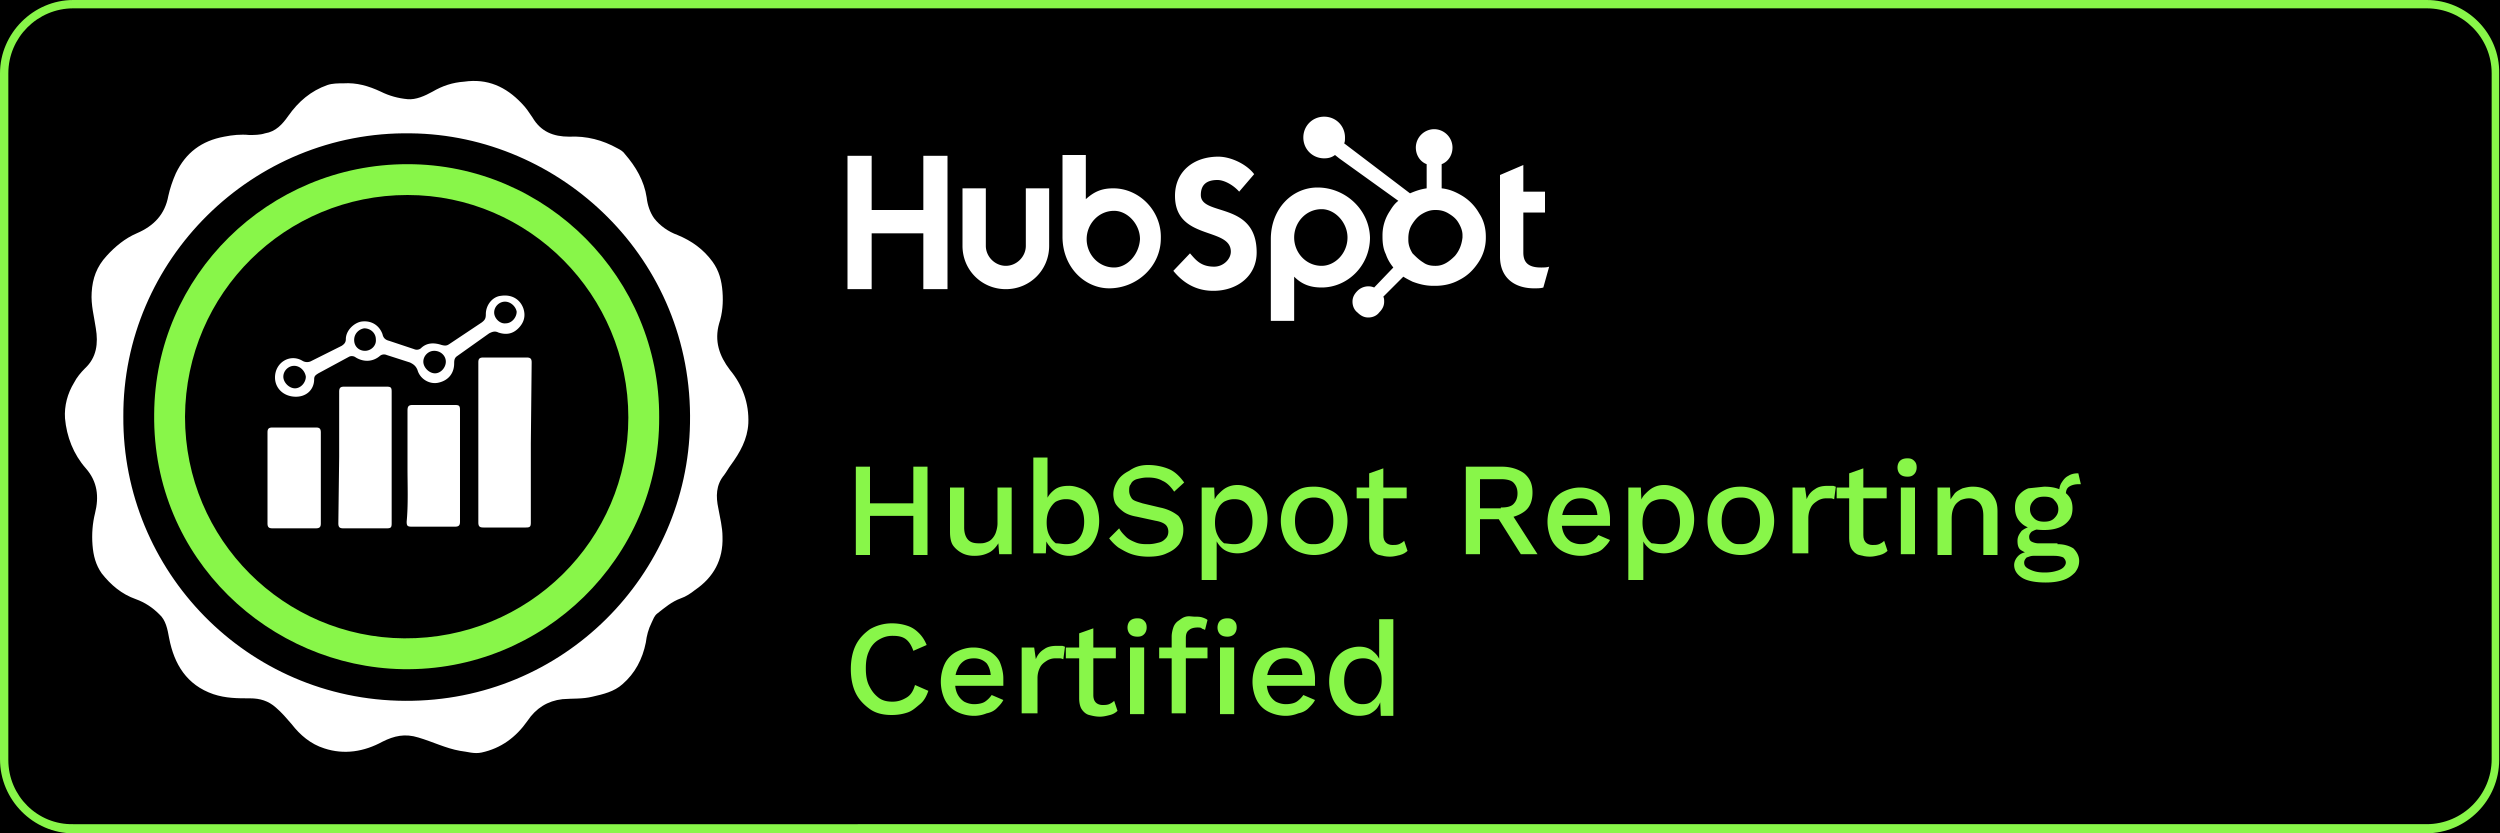 <svg xmlns="http://www.w3.org/2000/svg" xmlns:xlink="http://www.w3.org/1999/xlink" viewBox="0 0 300 100" xmlns:v="https://vecta.io/nano"><path fill="#88F649" d="M-34.4-45.7h368.8v191.3H-34.4z"/><path d="M-34.4-45.7h368.8v191.3H-34.4z"/><path fill="#88F649" d="M291.2 1c4.3 0 7.8 3.5 7.8 7.8v82.3c0 4.3-3.5 7.8-7.8 7.8H8.8C4.5 99 1 95.5 1 91.2V8.8C1 4.5 4.5 1 8.8 1h282.4m0-1H8.8C4 0 0 4 0 8.8v82.3C0 96 4 100 8.8 100h282.3c4.9 0 8.8-4 8.8-8.8V8.8C300 4 296 0 291.2 0h0z"/><path fill="#fff" d="M41.2 10c1.6-.1 3 .3 4.5 1 1 .5 2.1.8 3.2.9 1 .1 2.1-.4 3-.9 1.2-.7 2.4-1.1 3.8-1.2 2.8-.4 5 .6 6.9 2.6.5.5.9 1.1 1.3 1.7 1 1.7 2.5 2.3 4.4 2.3 2.1-.1 4 .4 5.8 1.4.4.2.7.4.9.7 1.3 1.5 2.3 3.2 2.6 5.2.1.9.4 1.8.9 2.5.7.9 1.7 1.6 2.8 2 1.7.7 3.1 1.7 4.2 3.2.8 1.1 1.1 2.3 1.2 3.6s0 2.6-.4 3.8c-.6 2.1 0 3.9 1.3 5.6 1.5 1.8 2.3 4 2.2 6.4-.1 1.9-1 3.5-2.1 5-.3.4-.5.8-.8 1.2-1 1.2-1 2.6-.7 4 .2 1.1.5 2.3.5 3.4.1 2.8-1.1 4.9-3.3 6.4-.5.4-1.1.8-1.7 1-1.1.4-1.9 1.1-2.8 1.8-.4.3-.5.7-.7 1.1-.4.8-.6 1.6-.7 2.4-.4 2-1.3 3.7-2.8 5-1 .9-2.3 1.2-3.6 1.5-1.2.3-2.4.2-3.6.3-1.8.2-3.2 1.1-4.2 2.6-1.4 2-3.2 3.3-5.5 3.8-.9.2-1.7-.1-2.6-.2-1.7-.3-3.3-1.1-5-1.6-1.6-.5-2.9-.2-4.3.5-2.2 1.2-4.6 1.6-7 .8-1.6-.5-2.9-1.6-3.9-2.9-.6-.7-1.2-1.4-1.9-2-.9-.8-1.9-1.1-3.1-1.1-1.5 0-2.9 0-4.4-.5-3.2-1.1-4.7-3.6-5.3-6.7-.2-1.1-.4-2.2-1.2-2.9-.8-.8-1.7-1.4-2.8-1.8-1.7-.6-3-1.7-4.1-3.1-.7-1-1-2.1-1.1-3.4s0-2.6.3-3.8c.5-2 .3-3.8-1.1-5.4-1.5-1.7-2.3-3.8-2.5-6-.1-1.5.3-3 1.1-4.3.3-.6.8-1.2 1.3-1.7 1.4-1.3 1.6-3 1.3-4.8-.2-1.4-.6-2.8-.5-4.3.1-1.7.6-3.1 1.8-4.4 1-1.1 2.2-2.1 3.6-2.7 2.1-.9 3.4-2.3 3.8-4.5.2-.9.5-1.8.9-2.7 1.2-2.5 3.1-3.9 5.8-4.4 1-.2 2-.3 3-.2.6 0 1.3 0 1.9-.2 1.3-.2 2.1-1.1 2.8-2.1 1.2-1.7 2.7-3 4.7-3.7.6-.2 1.3-.2 1.9-.2zM14.8 50c-.1 18.5 14.8 34 33.8 34.1 19.1.1 33.9-15.2 34.2-33.3C83.2 31 67.2 16.2 49.3 16c-19-.3-34.6 15.2-34.5 34z"/><path fill="#88F649" d="M79.1 50.1c.1 16.8-13.9 30.5-30.8 30.2-15.9-.3-30-13.2-29.8-30.6.1-16.6 13.7-30 30.4-30s30.3 13.7 30.2 30.4zm-3.7 0c0-14.7-11.9-26.7-26.5-26.7S22.3 35.1 22.2 50c0 14.8 11.9 26.5 26.3 26.6 14.9.1 26.9-11.8 26.9-26.5z"/><path d="M63.7 53.2v9.5c0 .5-.1.6-.6.6H58c-.4 0-.6-.1-.6-.6V43.5c0-.4.1-.6.6-.6h5.2c.5 0 .6.2.6.6l-.1 9.7zm-23 1.6V47c0-.5.2-.6.6-.6h5.1c.5 0 .6.1.6.6v15.8c0 .5-.1.6-.6.6h-5.2c-.4 0-.6-.1-.6-.6l.1-8zm8.2 1.2v-6.7c0-.5.1-.7.6-.7h5.1c.5 0 .6.1.6.6v13.4c0 .4-.1.6-.6.6h-5.2c-.5 0-.6-.1-.6-.6.2-2.1.1-4.3.1-6.6zm-10.4 1.3v5.5c0 .4-.1.6-.6.6h-5.2c-.4 0-.6-.1-.6-.6V51.9c0-.4.1-.6.6-.6h5.2c.4 0 .6.1.6.6v5.4zm-5.5-12c0-1.8 1.8-2.9 3.3-2a1.08 1.08 0 0 0 1.1 0l3.6-1.8c.3-.2.5-.4.5-.8 0-1 .9-1.9 1.8-2.1 1.2-.2 2.2.4 2.6 1.5.1.5.4.7.8.8l3 1a.78.78 0 0 0 .8-.1c.7-.7 1.6-.7 2.5-.4.4.1.6.1.9-.1l3.9-2.6c.4-.3.5-.5.5-1 0-1.1.8-2.1 1.8-2.2 1.3-.2 2.3.4 2.7 1.5.3.9.1 1.7-.6 2.4s-1.5.8-2.4.5c-.4-.2-.7-.1-1.1.1l-3.8 2.7c-.3.2-.4.4-.4.9 0 1.1-.6 2-1.8 2.3-1.1.3-2.3-.4-2.6-1.5-.2-.5-.5-.7-.9-.9l-2.8-.9a.78.78 0 0 0-.8.1c-.8.7-1.9.8-2.9.2a.78.78 0 0 0-.8-.1l-3.7 2c-.3.2-.5.3-.5.7 0 1.3-1 2.2-2.4 2.1S33 46.5 33 45.3zm2.3-1.4c-.7 0-1.3.6-1.3 1.3s.7 1.4 1.4 1.4 1.3-.7 1.3-1.4c-.1-.7-.7-1.3-1.4-1.3zm25.3-7.7c-.7 0-1.3.6-1.3 1.3s.7 1.4 1.4 1.3c.7 0 1.3-.7 1.3-1.4-.1-.6-.7-1.2-1.4-1.2zm-8.5 5.9c-.7 0-1.3.6-1.3 1.3s.7 1.4 1.4 1.4 1.3-.7 1.3-1.4-.6-1.3-1.4-1.3zm-9.6-1.3c0 .8.6 1.3 1.3 1.3s1.4-.6 1.3-1.4c0-.7-.6-1.3-1.4-1.3-.6.1-1.2.6-1.2 1.4zm59.2-22.1h2.9v6.5h6.2v-6.5h2.9v16h-2.9V28h-6.2v6.7h-2.9v-16zm21.4 10.8c0 1.3-1.1 2.4-2.4 2.4s-2.4-1.1-2.4-2.4v-6.9h-2.8v6.9c0 2.9 2.3 5.2 5.2 5.2s5.2-2.3 5.2-5.2v-6.9h-2.8v6.9m10.5-6.9c-1.4 0-2.3.4-3.3 1.3v-5.3h-2.8v9.8c0 3.7 2.7 6.2 5.6 6.2 3.3 0 6.2-2.6 6.2-6 .1-3.3-2.6-6-5.7-6h0zm.1 9.5c-1.9 0-3.3-1.6-3.3-3.4s1.4-3.4 3.3-3.4c1.6 0 3.1 1.6 3.1 3.4-.1 1.8-1.5 3.4-3.1 3.4zm10.4-8.7c0-1.4.9-1.8 2-1.8.8 0 1.9.6 2.6 1.4l1.8-2.1c-.9-1.2-2.8-2.1-4.3-2.1-3 0-5.2 1.8-5.2 4.7 0 5.4 6.7 3.7 6.7 6.7 0 .9-.9 1.8-2 1.8-1.6 0-2.2-.8-2.9-1.6l-2 2.1c1.3 1.6 2.9 2.4 4.8 2.4 2.9 0 5.2-1.8 5.2-4.6 0-6.2-6.7-4.3-6.7-6.9m14-.9c-3 0-5.6 2.5-5.6 6.2v9.8h2.8v-5.3c.9.9 1.9 1.3 3.3 1.3 3.1 0 5.8-2.6 5.8-6-.1-3.4-3-6-6.3-6h0zm.5 9.4c-1.9 0-3.3-1.6-3.3-3.4s1.4-3.4 3.3-3.4c1.6 0 3.1 1.6 3.1 3.4 0 1.9-1.5 3.4-3.1 3.4zm26.3.2c-1.6 0-2.1-.7-2.1-1.8v-4.8h2.6V23h-2.6v-3.2L180 21v9.8c0 2.5 1.7 3.8 4.1 3.8.4 0 .8 0 1.1-.1l.7-2.5c-.3.1-.7.1-1 .1m-7.4-6.5a5.81 5.81 0 0 0-2.2-2.2c-.7-.4-1.4-.7-2.3-.8v-2.9c.8-.3 1.3-1.1 1.3-2a2.22 2.22 0 0 0-2.2-2.2 2.22 2.22 0 0 0-2.2 2.2c0 .9.5 1.7 1.3 2v2.9c-.7.1-1.3.3-2 .6l-7.9-6c.1-.2.1-.4.1-.7 0-1.4-1.1-2.5-2.5-2.5s-2.5 1.1-2.5 2.5 1.1 2.5 2.5 2.5c.5 0 .9-.1 1.3-.4l.5.4 7.1 5.1c-.4.3-.7.7-1 1.2a5.21 5.21 0 0 0-.9 2.9v.2c0 .8.1 1.5.4 2.1.2.6.5 1.1.9 1.6l-2.3 2.4c-.7-.3-1.5-.1-2 .4-.4.4-.6.8-.6 1.3s.2 1 .6 1.3c.4.4.8.6 1.3.6s1-.2 1.3-.6c.4-.4.6-.8.6-1.3 0-.2 0-.4-.1-.6l2.4-2.4c.3.2.7.4 1.1.6.8.3 1.6.5 2.5.5h.2c1 0 2-.2 2.9-.7 1-.5 1.7-1.2 2.3-2.1a5.29 5.29 0 0 0 .9-3v-.1c0-.9-.2-1.9-.8-2.8h0zm-2.9 5.1c-.7.7-1.4 1.2-2.3 1.2h-.1c-.5 0-1-.1-1.4-.4-.5-.3-.9-.7-1.3-1.1-.3-.5-.5-1-.5-1.6v-.2c0-.5.1-1.1.4-1.6s.7-1 1.2-1.3 1-.5 1.6-.5h.1c.5 0 1 .1 1.5.4s.9.6 1.2 1.1.5 1 .5 1.5v.3c-.1.9-.4 1.6-.9 2.2h0z" fill="#fff"/><g fill="#88F649"><path d="M104.4 56v10.6h-1.7V56h1.7zm6.1 4.4v1.5h-6.9v-1.5h6.9zm.8-4.4v10.6h-1.7V56h1.7zm5.6 10.7c-.5 0-1-.1-1.4-.3s-.8-.5-1.1-.9-.4-1-.4-1.7v-5.3h1.7v4.8c0 .7.2 1.2.5 1.5s.7.4 1.3.4c.3 0 .5 0 .8-.1s.5-.2.7-.4.4-.5.5-.8.2-.7.2-1.1v-4.3h1.7v8h-1.5l-.1-1.3c-.3.5-.7.9-1.1 1.1-.6.3-1.1.4-1.8.4zm11.4 0c-.5 0-.9-.1-1.3-.3s-.7-.4-1-.8c-.3-.3-.5-.7-.6-1.1l.2-.3-.1 2.2H124V54.9h1.7v5.6l-.2-.3c.2-.6.5-1 1-1.4s1.1-.5 1.8-.5c.6 0 1.2.2 1.8.5.5.3 1 .8 1.3 1.4s.5 1.4.5 2.3-.2 1.6-.5 2.2-.7 1.1-1.3 1.4c-.6.4-1.2.6-1.8.6zm-.4-1.4c.7 0 1.2-.2 1.6-.7s.6-1.2.6-2-.2-1.5-.6-2-.9-.7-1.6-.7c-.4 0-.8.1-1.2.3-.3.2-.6.6-.8 1s-.3.9-.3 1.5.1 1.1.3 1.5.4.7.8 1c.4 0 .8.1 1.2.1zm9.9-9.5c.9 0 1.8.2 2.5.5s1.3.9 1.8 1.6l-1.2 1.1c-.4-.6-.9-1.1-1.4-1.3-.5-.3-1.1-.4-1.8-.4-.5 0-.9.1-1.3.2-.3.1-.6.3-.7.6-.2.2-.2.5-.2.8s.1.6.3.9.7.4 1.3.6l2.1.5c1 .2 1.7.6 2.2 1a2.52 2.52 0 0 1 .6 1.7c0 .7-.2 1.2-.5 1.7-.4.5-.8.8-1.5 1.1-.6.3-1.4.4-2.2.4-.7 0-1.4-.1-2-.3s-1.1-.5-1.6-.8a5.73 5.73 0 0 1-1.1-1.1l1.2-1.2c.2.4.5.7.8 1s.7.5 1.2.7 1 .2 1.5.2.9-.1 1.3-.2.6-.3.8-.5.3-.5.3-.8-.1-.6-.3-.8-.6-.4-1.2-.5l-2.3-.5c-.6-.1-1.2-.3-1.6-.6s-.7-.6-.9-.9-.3-.8-.3-1.2c0-.6.2-1.1.5-1.6s.8-.9 1.4-1.2c.7-.5 1.4-.7 2.3-.7zm6.4 14.1V58.5h1.5l.1 2.2-.2-.3c.1-.4.3-.8.6-1.1s.6-.6 1-.8.8-.3 1.3-.3c.7 0 1.2.2 1.8.5.5.3 1 .8 1.3 1.4s.5 1.4.5 2.2c0 .9-.2 1.6-.5 2.2s-.7 1.1-1.3 1.4c-.5.3-1.1.5-1.8.5s-1.3-.2-1.7-.5a2.98 2.98 0 0 1-1-1.4l.2-.3v5.4h-1.8zm3.9-4.6c.7 0 1.2-.2 1.6-.7s.6-1.2.6-2-.2-1.5-.6-2-.9-.7-1.6-.7c-.4 0-.8.1-1.2.3-.3.2-.6.5-.8 1-.2.4-.3.9-.3 1.5s.1 1.1.3 1.5.4.7.8 1c.3 0 .7.1 1.2.1zm9.6-6.9a4.65 4.65 0 0 1 2.1.5 3.16 3.16 0 0 1 1.4 1.4c.3.6.5 1.4.5 2.2s-.2 1.6-.5 2.2a3.16 3.16 0 0 1-1.4 1.4 4.65 4.65 0 0 1-4.2 0 3.16 3.16 0 0 1-1.4-1.4c-.3-.6-.5-1.4-.5-2.2s.2-1.6.5-2.2a3.16 3.16 0 0 1 1.4-1.4c.6-.4 1.3-.5 2.1-.5zm0 1.3c-.5 0-.9.1-1.2.3s-.6.5-.8 1c-.2.4-.3.9-.3 1.5s.1 1.1.3 1.5.4.7.8 1 .7.3 1.2.3.9-.1 1.2-.3.6-.5.8-1c.2-.4.3-.9.3-1.5s-.1-1.1-.3-1.5-.4-.7-.8-1c-.4-.2-.8-.3-1.2-.3z"/><use xlink:href="#B"/><path d="M180.2 56c1.1 0 2 .3 2.7.8.7.6 1 1.3 1 2.3s-.3 1.8-1 2.3-1.6.8-2.7.8l-.2.1h-2.4v4.2h-1.7V56h4.3zm-.1 4.9c.7 0 1.2-.1 1.5-.4s.5-.7.5-1.3-.2-1-.5-1.3-.9-.4-1.5-.4h-2.5V61h2.5zm1 .3l3.4 5.3h-2l-2.9-4.6 1.5-.7zm8.6 5.5a4.65 4.65 0 0 1-2.1-.5 3.16 3.16 0 0 1-1.4-1.4c-.3-.6-.5-1.4-.5-2.2s.2-1.6.5-2.2a3.16 3.16 0 0 1 1.4-1.4c.6-.3 1.3-.5 2-.5.8 0 1.4.2 2 .5.5.3 1 .8 1.2 1.3s.4 1.2.4 1.9v.5.4h-6.4v-1.3h5.7l-.8.3c0-.7-.2-1.3-.5-1.7s-.9-.6-1.5-.6c-.5 0-.9.1-1.2.3s-.6.5-.8 1c-.2.4-.3.9-.3 1.5s.1 1.1.3 1.5a2.36 2.36 0 0 0 .8.9c.4.2.8.3 1.2.3.5 0 1-.1 1.3-.3s.6-.5.8-.8l1.4.6c-.2.4-.5.7-.8 1s-.7.5-1.2.6c-.5.2-1 .3-1.5.3zm5.7 3.2V58.5h1.5l.1 2.2-.2-.3c.1-.4.3-.8.6-1.1s.6-.6 1-.8.8-.3 1.3-.3c.7 0 1.2.2 1.8.5.5.3 1 .8 1.3 1.4s.5 1.4.5 2.2c0 .9-.2 1.6-.5 2.2s-.7 1.1-1.3 1.4c-.5.3-1.1.5-1.8.5s-1.3-.2-1.7-.5c-.5-.4-.8-.8-1-1.4l.2-.3v5.4h-1.8zm4-4.6c.7 0 1.2-.2 1.6-.7s.6-1.2.6-2-.2-1.5-.6-2-.9-.7-1.6-.7c-.4 0-.8.1-1.2.3-.3.2-.6.5-.8 1-.2.4-.3.9-.3 1.5s.1 1.1.3 1.5.4.7.8 1c.3 0 .7.1 1.2.1zm9.5-6.9a4.65 4.65 0 0 1 2.1.5 3.16 3.16 0 0 1 1.4 1.4c.3.6.5 1.4.5 2.2s-.2 1.6-.5 2.2a3.16 3.16 0 0 1-1.4 1.4 4.65 4.65 0 0 1-4.2 0 3.16 3.16 0 0 1-1.4-1.4c-.3-.6-.5-1.4-.5-2.2s.2-1.6.5-2.2a3.16 3.16 0 0 1 1.4-1.4c.7-.4 1.4-.5 2.1-.5zm0 1.3c-.5 0-.9.1-1.2.3s-.6.5-.8 1-.3.9-.3 1.5.1 1.1.3 1.5.4.7.8 1 .7.3 1.2.3.9-.1 1.2-.3.6-.5.8-1c.2-.4.3-.9.3-1.5s-.1-1.1-.3-1.5-.4-.7-.8-1c-.3-.2-.7-.3-1.2-.3z"/><use xlink:href="#C"/><use xlink:href="#B" x="57.6"/><path d="M228.9 57.2c-.4 0-.7-.1-.9-.3s-.3-.5-.3-.8.1-.6.3-.8.5-.3.9-.3.6.1.8.3.3.4.3.8c0 .3-.1.6-.3.8s-.4.3-.8.3zm.9 1.3v8h-1.7v-8h1.7zm2.7 8v-8h1.5l.1 2.1-.2-.2c.1-.5.4-.8.6-1.1s.6-.5 1-.7c.4-.1.8-.2 1.2-.2.6 0 1.1.1 1.5.3.5.2.8.5 1.1 1s.4 1 .4 1.7v5.2H238v-4.7c0-.8-.2-1.3-.5-1.6s-.7-.5-1.2-.5c-.4 0-.7.1-1 .2-.3.2-.6.4-.8.8s-.3.8-.3 1.5v4.3h-1.7zm14.4-1.2c.8 0 1.4.2 1.9.5.4.4.7.9.7 1.5s-.2 1-.5 1.4c-.4.4-.8.7-1.4.9s-1.3.3-2.1.3c-1.3 0-2.3-.2-2.9-.6s-.9-.9-.9-1.5c0-.4.2-.8.5-1.1s.8-.5 1.5-.5l-.1.3c-.4-.1-.8-.3-1.1-.5s-.4-.6-.4-1.1.2-.8.5-1.2c.4-.3.8-.5 1.5-.6l.9.4h-.2c-.5 0-.8.2-1 .3-.2.2-.3.4-.3.6 0 .3.1.5.3.6s.5.2.8.2h2.3zm-1.6-6.9c.7 0 1.3.1 1.8.3a2.73 2.73 0 0 1 1.2.9c.3.4.4.9.4 1.4s-.1 1-.4 1.4a2.73 2.73 0 0 1-1.2.9c-.5.2-1.1.3-1.8.3-1.1 0-2-.2-2.6-.7s-.9-1.1-.9-2c0-.5.1-1 .4-1.4a2.73 2.73 0 0 1 1.2-.9l1.9-.2zm.1 10.3c.6 0 1.1-.1 1.4-.2.4-.1.7-.3.8-.4.2-.2.3-.4.3-.6s-.1-.4-.3-.6c-.2-.1-.6-.2-1.1-.2H244c-.3 0-.5.1-.8.2-.2.2-.3.4-.3.6 0 .4.2.6.6.8.6.3 1.1.4 1.9.4zm-.1-9.1c-.5 0-.9.1-1.2.4s-.5.6-.5 1.1.2.8.5 1.1.7.4 1.2.4.9-.1 1.2-.4.5-.6.5-1.1-.2-.8-.5-1.1c-.2-.3-.7-.4-1.2-.4zm4.1-2.8l.3 1.3h-.1-.1c-.5 0-.9.1-1.2.3s-.4.5-.4 1l-.8-.4c0-.4.1-.8.3-1.1s.4-.6.8-.8c.3-.2.7-.3 1.1-.3h.1zm-138 26.1c-.2.6-.5 1.2-1 1.6s-.9.8-1.5 1-1.2.3-1.9.3c-1 0-1.9-.2-2.6-.7s-1.3-1.1-1.7-1.9-.6-1.8-.6-2.9.2-2.1.6-2.9 1-1.4 1.7-1.9a5.28 5.28 0 0 1 2.6-.7c.7 0 1.3.1 1.9.3s1 .5 1.4.9.7.9.9 1.4l-1.6.7c-.2-.6-.5-1.1-.9-1.4s-.9-.4-1.6-.4-1.2.2-1.7.5-.9.8-1.1 1.3c-.3.6-.4 1.3-.4 2.1s.1 1.5.4 2.1.6 1 1.1 1.4 1.1.5 1.7.5c.7 0 1.2-.2 1.7-.5s.8-.8 1-1.5l1.6.7zm5.5 3a4.65 4.65 0 0 1-2.1-.5 3.16 3.16 0 0 1-1.4-1.4c-.3-.6-.5-1.4-.5-2.2s.2-1.6.5-2.2a3.16 3.16 0 0 1 1.4-1.4c.6-.3 1.3-.5 2-.5.8 0 1.4.2 2 .5.5.3 1 .8 1.2 1.3s.4 1.2.4 1.9v.5.4H114V81h5.7l-.8.3c0-.7-.2-1.3-.5-1.7-.4-.4-.9-.6-1.5-.6-.5 0-.9.1-1.2.3s-.6.5-.8 1c-.2.4-.3.9-.3 1.5s.1 1.1.3 1.5a2.36 2.36 0 0 0 .8.9c.4.2.8.3 1.2.3.5 0 1-.1 1.3-.3s.6-.5.8-.8l1.4.6c-.2.4-.5.7-.8 1s-.7.5-1.2.6c-.5.2-1 .3-1.5.3z"/><use xlink:href="#C" x="-92.5" y="19.2"/><path d="M133.9 77.7V79h-6v-1.3h6zm-2.7-2.3v8c0 .4.1.7.3.9s.5.3.8.3.5 0 .8-.1c.2-.1.4-.2.6-.4l.4 1.2c-.2.2-.5.4-.9.5s-.8.2-1.2.2c-.5 0-.9-.1-1.3-.2s-.7-.4-.9-.7-.3-.8-.3-1.3V76l1.7-.6zm5.3 1c-.4 0-.7-.1-.9-.3s-.3-.5-.3-.8.1-.6.3-.8.5-.3.9-.3.6.1.8.3.3.4.3.8c0 .3-.1.6-.3.8s-.4.3-.8.3zm.8 1.3v8h-1.7v-8h1.7zm7.6 0V79h-5.8v-1.3h5.8zm-1.5-3.7c.3 0 .6 0 .9.1s.5.2.6.3l-.3 1.2c-.1-.1-.3-.1-.4-.2s-.3-.1-.5-.1c-.4 0-.8.1-1 .3-.3.2-.4.5-.4 1v1.2.4 7.4h-1.7v-9.2c0-.4.1-.8.2-1.1s.3-.6.6-.8.5-.4.9-.5.7 0 1.1 0zm3.9 2.4c-.4 0-.7-.1-.9-.3s-.3-.5-.3-.8.1-.6.3-.8.5-.3.9-.3.6.1.8.3.3.4.3.8c0 .3-.1.6-.3.8s-.5.3-.8.3zm.8 1.3v8h-1.7v-8h1.7zm6.2 8.2a4.65 4.65 0 0 1-2.1-.5 3.16 3.16 0 0 1-1.4-1.4c-.3-.6-.5-1.4-.5-2.2s.2-1.6.5-2.2a3.16 3.16 0 0 1 1.4-1.4c.6-.3 1.3-.5 2-.5.8 0 1.4.2 2 .5.5.3 1 .8 1.2 1.3s.4 1.2.4 1.9v.5.4h-6.4V81h5.7l-.8.3c0-.7-.2-1.3-.5-1.7s-.9-.6-1.5-.6c-.5 0-.9.1-1.2.3s-.6.5-.8 1c-.2.4-.3.9-.3 1.5s.1 1.1.3 1.5a2.36 2.36 0 0 0 .8.9c.4.2.8.3 1.2.3.5 0 1-.1 1.3-.3s.6-.5.8-.8l1.4.6c-.2.4-.5.7-.8 1s-.7.5-1.2.6c-.5.2-1 .3-1.5.3zm8.8 0c-.7 0-1.3-.2-1.8-.5s-1-.8-1.3-1.4-.5-1.4-.5-2.2c0-.9.2-1.7.5-2.3s.8-1.1 1.3-1.4 1.2-.5 1.8-.5c.7 0 1.3.2 1.7.6a2.37 2.37 0 0 1 .9 1.5l-.2.2v-5.6h1.7v11.6h-1.5l-.1-2.2h.2c-.1.5-.3.9-.5 1.2s-.6.6-1 .8a3.73 3.73 0 0 1-1.2.2zm.4-1.4c.5 0 .9-.1 1.2-.4.3-.2.6-.6.8-1s.3-.9.3-1.5-.1-1-.3-1.4-.4-.7-.8-.9c-.3-.2-.7-.3-1.1-.3-.7 0-1.3.2-1.7.7s-.6 1.2-.6 2 .2 1.5.6 2 .9.8 1.6.8z"/></g><defs ><path id="B" d="M168.8 58.5v1.3h-6v-1.3h6zm-2.8-2.3v8c0 .4.1.7.3.9s.5.3.8.3.5 0 .8-.1c.2-.1.4-.2.6-.4l.4 1.2c-.2.2-.5.4-.9.5s-.8.2-1.2.2c-.5 0-.9-.1-1.3-.2s-.7-.4-.9-.7-.3-.8-.3-1.3v-7.8l1.7-.6z"/><path id="C" d="M215.1 66.5v-8h1.5l.2 1.4c.2-.5.5-.9 1-1.2.4-.3.9-.4 1.6-.4h.5c.2 0 .3.1.4.1l-.2 1.5c-.1 0-.2-.1-.4-.1h-.6a1.93 1.93 0 0 0-1 .3c-.3.2-.6.4-.8.8s-.3.8-.3 1.3v4.2h-1.9z"/></defs></svg>